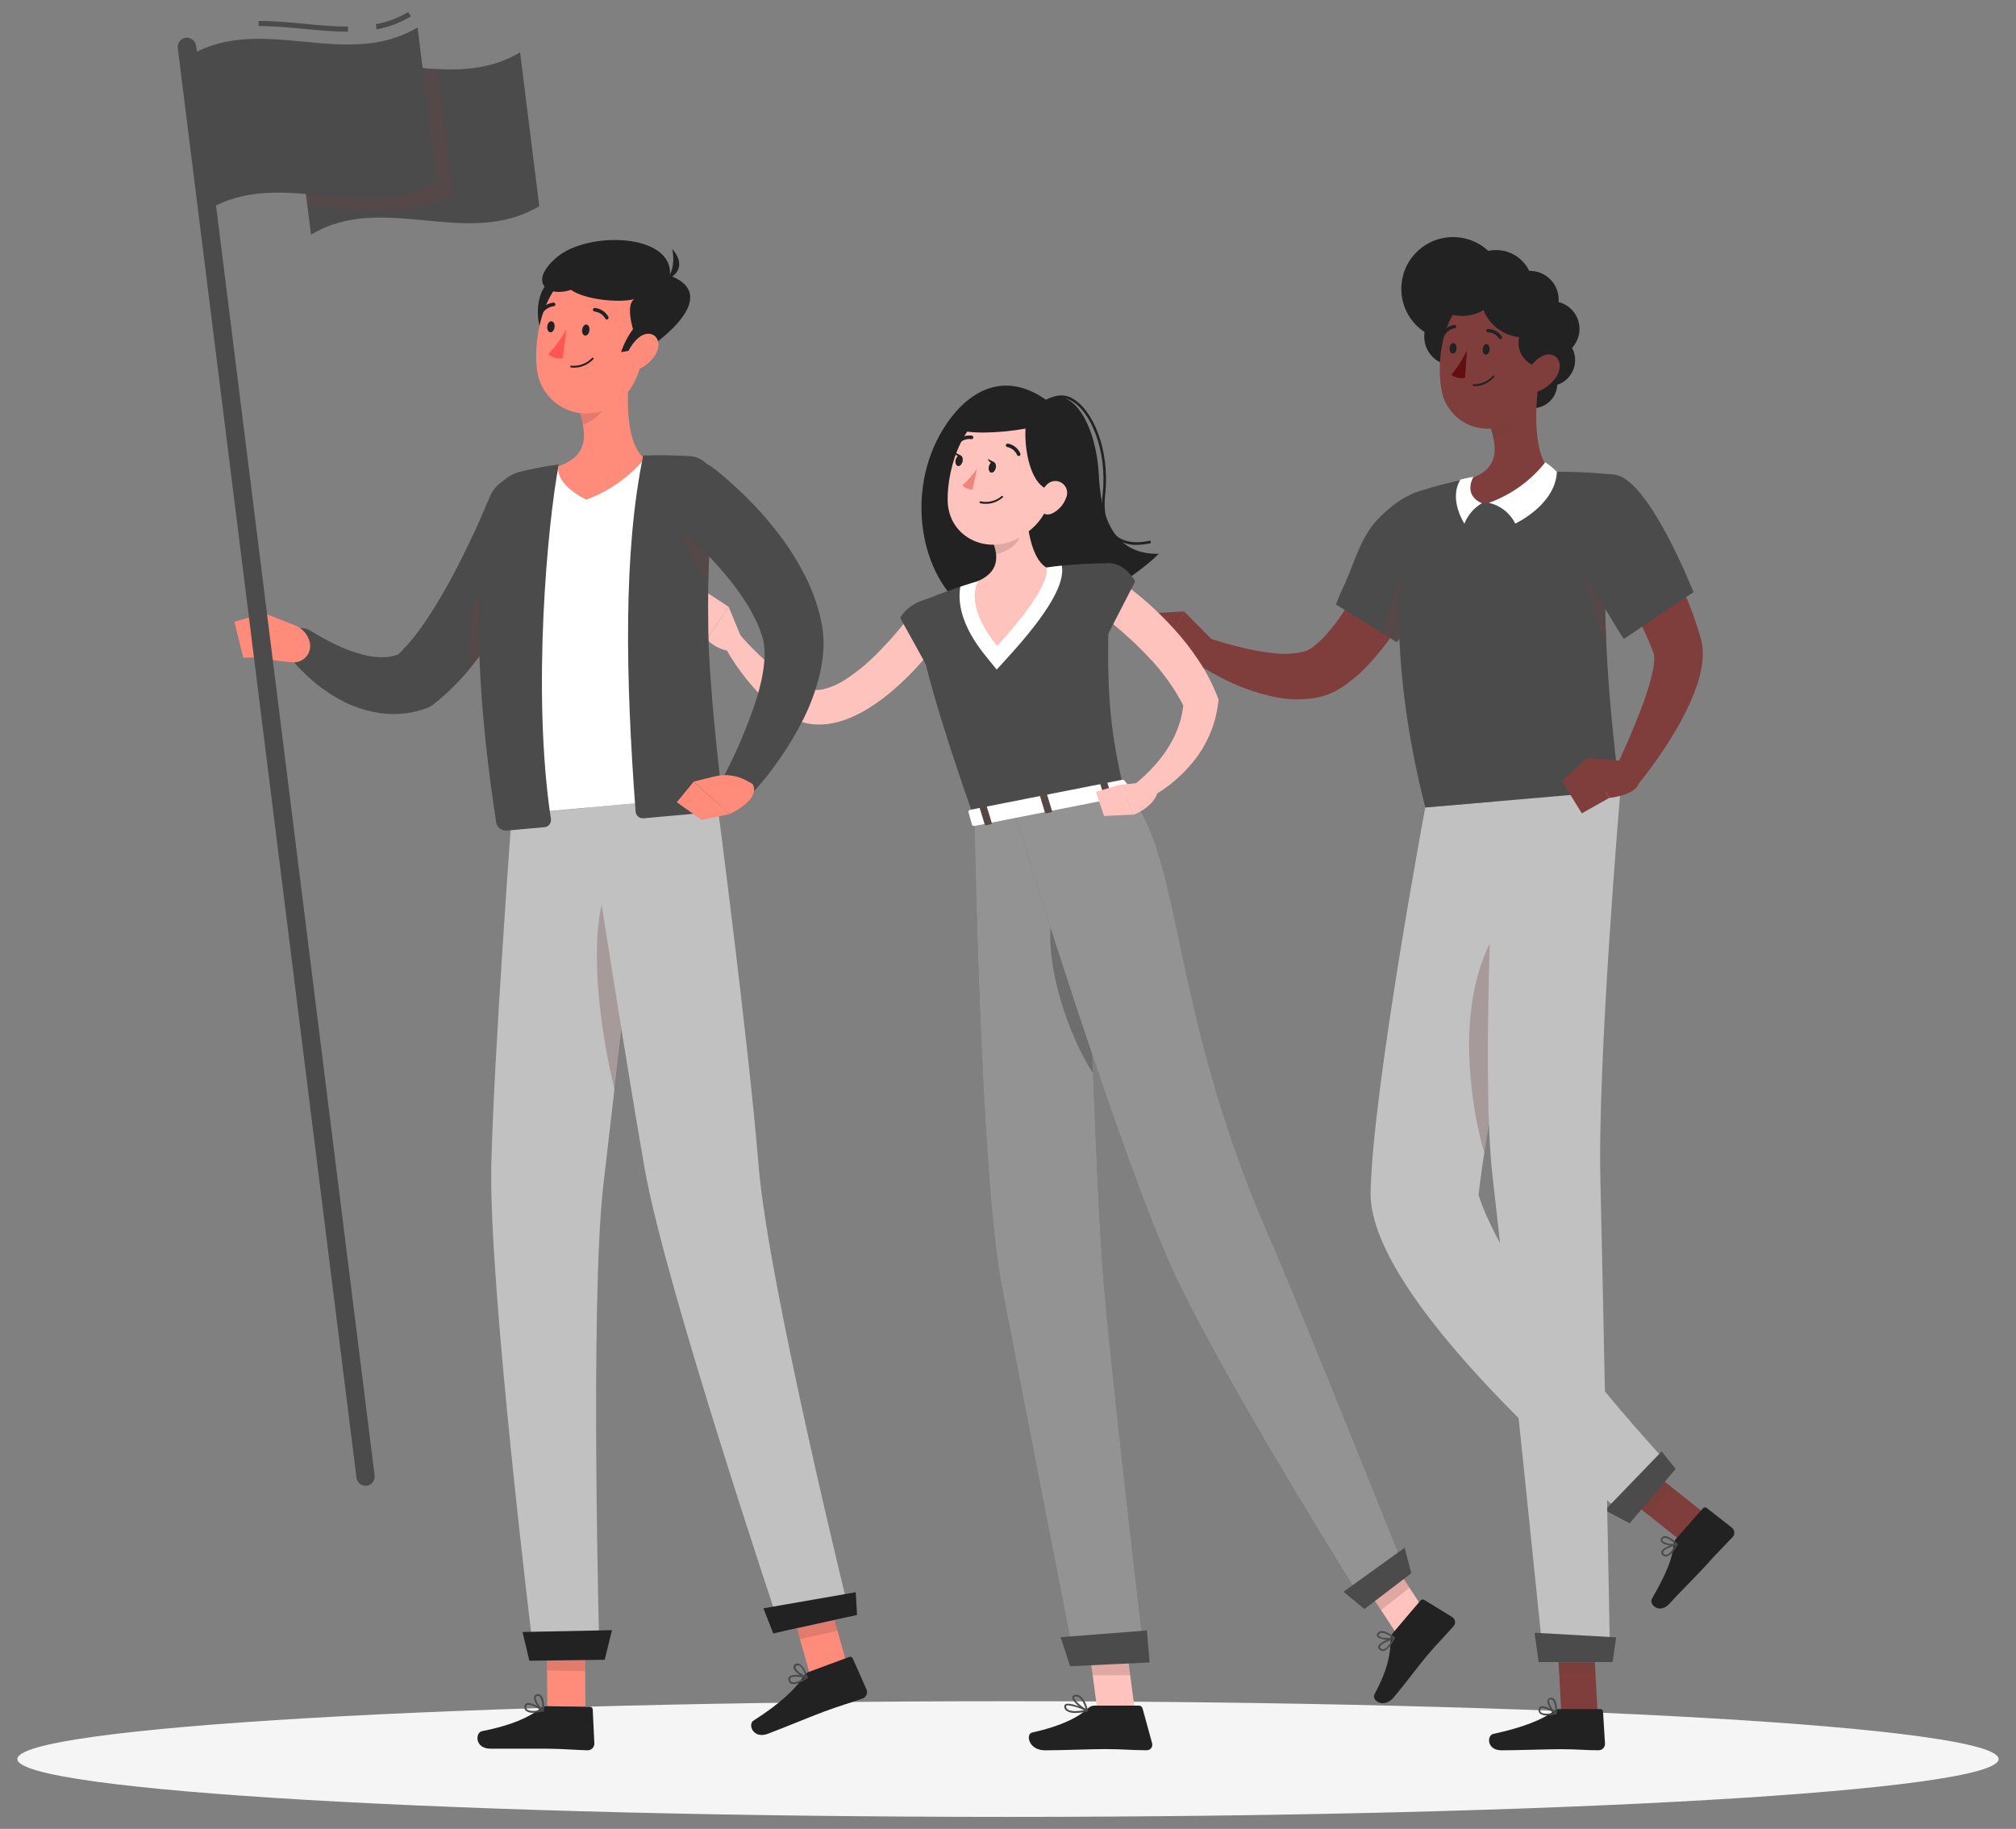 <?xml version="1.0" encoding="UTF-8"?>
<svg xmlns="http://www.w3.org/2000/svg" version="1.1" viewBox="0 0 179.93 163.221">
  <rect x="0" y="0" width="179.93" height="163.221" fill="#808080" stroke="none"/>
  <defs>
    <style>
      .cls-1 {
        opacity: .5;
      }

      .cls-1, .cls-2, .cls-3, .cls-4, .cls-5 {
        isolation: isolate;
      }

      .cls-1, .cls-6 {
        fill: #4b4b4b;
      }

      .cls-7 {
        fill: #ed847e;
      }

      .cls-8 {
        fill: #c1c1c1;
      }

      .cls-9 {
        fill: #630f0f;
      }

      .cls-10, .cls-5 {
        fill: #fff;
      }

      .cls-2, .cls-3, .cls-4 {
        fill: #674040;
      }

      .cls-2, .cls-5 {
        opacity: .4;
      }

      .cls-3 {
        opacity: .2;
      }

      .cls-4 {
        opacity: .3;
      }

      .cls-11 {
        fill: #ffc3bd;
      }

      .cls-12 {
        fill: #7f3e3b;
      }

      .cls-13 {
        fill: #f5f5f5;
      }

      .cls-14 {
        fill: #ff5652;
      }

      .cls-15 {
        fill: #ff8b7b;
      }

      .cls-16 {
        fill: #222;
      }
    </style>
  </defs>
  <!-- Generator: Adobe Illustrator 28.6.0, SVG Export Plug-In . SVG Version: 1.2.0 Build 709)  -->
  <g>
    <g id="_レイヤー_1" data-name="レイヤー_1">
      <path class="cls-13" d="M89.965,162.151c48.829,0,88.414-2.311,88.414-5.162s-39.585-5.161-88.414-5.161S1.551,154.139,1.551,156.989s39.584,5.162,88.414,5.162Z"/>
      <path class="cls-16" d="M140.581,32.141c0,.46-.138.909-.394,1.291-.256.382-.62.679-1.045.854-.425.175-.892.221-1.343.131-.451-.09-.865-.312-1.19-.638-.324-.325-.545-.74-.635-1.191-.089-.451-.043-.918.133-1.343.176-.425.475-.788.857-1.043.382-.255.832-.392,1.291-.392.306,0,.609.06.891.177.283.117.539.289.756.505.216.216.387.473.503.756.117.283.177.586.176.891Z"/>
      <path class="cls-16" d="M138.986,34.248c.001.43-.126.85-.364,1.208-.238.358-.577.636-.974.801-.397.165-.834.208-1.255.125-.422-.084-.809-.29-1.113-.594-.303-.304-.51-.691-.594-1.113-.083-.421-.04-.858.125-1.255.165-.397.444-.736.801-.974.358-.238.778-.365,1.208-.364.574.001,1.124.23,1.53.636.406.406.635.956.636,1.53Z"/>
      <path class="cls-12" d="M152.118,135.051l-2.152,2.417-5.878-4.674,2.152-2.417,5.878,4.674Z"/>
      <path class="cls-16" d="M149.574,137.345l2.417-2.736c.04-.046.097-.075.157-.081.061-.006.122.012.171.049l2.28,1.783c.113.101.182.242.191.393s-.041.3-.141.414c-.857.912-1.313,1.336-2.38,2.526-.652.739-2.335,2.39-3.242,3.407-.908,1.016-1.879.091-1.587-.42,1.308-2.28,1.851-3.648,1.924-4.806.012-.194.085-.38.21-.529Z"/>
      <path class="cls-3" d="M146.245,130.377l-2.157,2.417,3.032,2.408,2.153-2.417-3.028-2.408Z"/>
      <path class="cls-8" d="M127.207,72.064s-4.692,25.08-4.879,34.341c-.21,10.169,23.256,29.307,23.256,29.307l3.743-4.601s-14.286-15.048-17.364-24.455c1.227-10.848,6.772-35.568,6.772-35.568l-11.528.976Z"/>
      <path class="cls-4" d="M131.539,88.571c-.871,4.401-.292,10.091.934,14.309.981-6.452,2.736-15.239,4.132-21.938-1.537.06-3.977,2.112-5.066,7.629Z"/>
      <path class="cls-6" d="M149.556,131.098l-4.104,4.847-2.216-1.158,5.066-5.249,1.254,1.56Z"/>
      <path class="cls-6" d="M149.245,138.576c.187-.222.351-.464.488-.72.008-.013.012-.027.012-.041,0-.015-.004-.029-.012-.041-.009-.011-.022-.02-.035-.025-.014-.004-.028-.005-.043-.003-.118.032-1.199.297-1.368.698-.016.045-.021.094-.014.142.007.048.026.093.055.131.039.063.093.115.158.15.065.036.138.053.212.051.218-.043.412-.165.547-.342ZM149.514,137.938c-.301.51-.597.816-.812.83-.048-.001-.095-.015-.137-.04-.042-.024-.076-.06-.1-.102-.015-.018-.025-.039-.029-.063-.004-.023-.002-.047.006-.069.064-.214.63-.433,1.058-.556h.014Z"/>
      <path class="cls-6" d="M149.701,137.869c.002-.01.002-.021,0-.032.006-.01.01-.022.01-.034s-.004-.024-.01-.034c-.027-.027-.675-.702-1.126-.67-.059.004-.115.021-.166.05-.05.029-.094.07-.126.118-.041.051-.063.113-.063.178s.022.128.063.178c.214.292,1.04.383,1.395.269l.023-.023ZM148.424,137.327c.041-.046.098-.074.16-.078.269,0,.684.315.912.529-.385.063-.78-.024-1.104-.242-.027-.036-.05-.091,0-.182l.032-.027Z"/>
      <path class="cls-12" d="M128.471,47.012c-.092.36-.165.629-.247.935-.082.306-.178.588-.269.876-.188.581-.389,1.155-.602,1.724-.428,1.145-.92,2.266-1.473,3.356-1.123,2.3-2.642,4.386-4.487,6.161-.507.46-1.046.884-1.614,1.268-.146.096-.378.224-.561.333-.182.11-.396.182-.597.274-.201.091-.401.141-.602.205l-.593.137c-1.398.229-2.829.16-4.2-.201-1.216-.293-2.399-.712-3.529-1.249-.552-.255-1.085-.538-1.61-.834-.524-.296-1.026-.602-1.555-.967l1.14-2.148c.484.155,1.026.333,1.542.483.515.151,1.053.283,1.573.415,1.01.254,2.037.43,3.073.529.871.102,1.752.04,2.6-.182l.232-.091c.064-.036.137-.064.201-.1l.164-.105c.055-.046.077-.055.164-.123.356-.281.693-.585,1.008-.912,1.344-1.502,2.444-3.205,3.26-5.048.456-.944.853-1.933,1.236-2.927.187-.497.365-1.003.529-1.509l.237-.757c.078-.242.16-.52.214-.711l4.766,1.172Z"/>
      <path class="cls-6" d="M119.232,53.948l5.426,3.365s.178-.233.456-.634c.21-.292.483-.684.798-1.14,1.774-2.581,4.291-7.237,4.131-9.398-.241-3.215-3.62-3.402-7.086.21-1.496,1.555-2.134,3.986-2.832,5.518-.232.502-.424.944-.574,1.286l-.319.793Z"/>
      <path class="cls-12" d="M142.593,152.904h-3.238l-.419-7.497h3.237l.42,7.497Z"/>
      <path class="cls-16" d="M139.186,152.53h3.648c.03-.002.06.003.088.013.028.011.054.027.076.047.022.02.04.045.053.072.012.027.019.057.02.087l.178,2.881c0,.151-.059.296-.165.404-.106.107-.249.169-.4.171-1.268,0-1.874-.096-3.475-.096-.98,0-3.83.101-5.189.101s-1.318-1.346-.743-1.464c2.581-.547,4.446-1.3,5.362-2.016.156-.125.348-.195.547-.2Z"/>
      <path class="cls-3" d="M142.173,145.407h-3.237l.219,3.867h3.237l-.219-3.867Z"/>
      <path class="cls-8" d="M133.49,71.366s-1.368,24.474-.269,33.694c1.186,10.1,4.56,43.279,4.56,43.279h5.928s-.62-32.882-.871-42.937c-.269-10.912,1.802-34.993,1.802-34.993l-11.15.957Z"/>
      <path class="cls-6" d="M143.924,148.339h-6.598l-.365-2.622,7.282.41-.319,2.212Z"/>
      <path class="cls-6" d="M138.037,153.095c.291-.008.58-.048.862-.118.015-.002.029-.009.04-.02s.017-.025.019-.04c.003-.014.001-.028-.005-.041-.006-.013-.015-.024-.027-.032-.105-.073-1.021-.702-1.413-.547-.045.019-.085.048-.116.085-.031.037-.052.082-.062.129-.022.071-.024.146-.007.219.016.072.052.138.103.192.173.132.389.194.606.173ZM138.694,152.867c-.579.119-1.008.1-1.158-.05-.032-.036-.054-.08-.063-.127-.01-.048-.007-.096.008-.142.003-.024.013-.047.028-.067.015-.019.036-.034.058-.043.21-.082.735.192,1.127.429Z"/>
      <path class="cls-6" d="M138.885,152.981h.032c.011-.006.02-.014.027-.024.008-.011.012-.023.014-.035,0-.041.077-.971-.251-1.286-.041-.042-.091-.074-.147-.092-.055-.018-.115-.023-.172-.013-.065,0-.128.023-.178.065-.05.041-.084.099-.096.163-.073.351.406,1.026.73,1.218l.041.004ZM138.429,151.668c.059,0,.116.023.159.064.18.312.255.673.215,1.03-.304-.246-.503-.598-.557-.985,0-.041.037-.095.146-.109h.037Z"/>
      <path class="cls-4" d="M130.121,46.528c-1.217-.661-1.888,1.368-4.022,3.242-.948.83-2.759,5.864-2.485,6.913l1.044.647s5.764-7.611,5.463-10.803Z"/>
      <path class="cls-12" d="M108.306,57.217l-2.627-2.649-1.591,3.192s2.864,2.093,3.68,1.368l.538-1.911Z"/>
      <path class="cls-12" d="M102.346,54.759l-.525,2.522,2.267.497,1.591-3.21-3.333.191Z"/>
      <path class="cls-6" d="M127.207,72.064l17.25-1.482c0-1.55-.798-6.535-1.08-12.941-.244-4.745-.075-9.502.506-14.218.045-.356.096-.707.15-1.062,0,0-.889-.1-2.161-.178-1.053-.064-2.371-.105-3.648-.059-2.454.072-4.902.284-7.333.634-1.117.201-2.202.483-3.064.725-1.103.324-1.751.575-1.751.575,0,0-3.42,10.132,1.131,28.007Z"/>
      <path class="cls-4" d="M143.377,57.655c-.242-4.747-.072-9.505.506-14.223-1.163,0-3.124.283-3.292,2.175-.178,2.029.67,6.699,2.786,12.048Z"/>
      <path class="cls-12" d="M145.206,44.349c.387.497.716.935,1.044,1.414.328.479.643.944.957,1.423.621.962,1.209,1.947,1.756,2.959,1.148,2.057,2.065,4.235,2.736,6.493l.064.214.032.109.045.178c.057.242.097.487.119.734.031.412.021.826-.027,1.236-.086.678-.239,1.345-.456,1.993-.394,1.138-.885,2.239-1.469,3.292-1.105,1.996-2.392,3.886-3.844,5.645l-2.038-1.327c.912-1.928,1.783-3.921,2.499-5.868.357-.929.647-1.883.866-2.855.093-.404.145-.817.155-1.231.003-.135-.009-.269-.036-.401,0-.041-.023-.073-.032-.077l-.032-.087-.069-.173c-.358-.933-.766-1.846-1.222-2.736-.456-.912-.971-1.824-1.5-2.713-.529-.889-1.094-1.778-1.669-2.659-.574-.88-1.19-1.765-1.751-2.558l3.872-3.005Z"/>
      <path class="cls-6" d="M140.253,48.612c.999,2.167,2.123,4.274,3.365,6.311.269.456.52.866.725,1.195.356.579.58.912.58.912l6.224-4.181-.296-.716c-.142-.337-.329-.78-.557-1.29-1.368-3.01-4.054-8.354-6.261-8.486-3.301-.178-5.435,2.458-3.78,6.256Z"/>
      <path class="cls-12" d="M137.353,33.925l-1.824,1.797-2.48,2.449c.109.348.198.703.264,1.062.269,1.436,0,2.786-2.084,3.475,0,0-2.603,2.339,1.154,2.198,1.155-.023,2.293-.281,3.346-.759,1.052-.477,1.995-1.164,2.773-2.018-1.732-1.436-1.491-5.796-1.149-8.204Z"/>
      <path class="cls-10" d="M137.918,41.257c-1.308,1.658-3.058,2.913-5.048,3.621.509.11.986.334,1.396.654.41.321.742.73.971,1.197,0,0,3.584-1.655,3.716-4.615-.315-.32-.662-.607-1.035-.857Z"/>
      <path class="cls-10" d="M131.511,42.557s-.989,1.587.748,2.353c-.708.418-1.256,1.06-1.56,1.824,0,0-1.445-2.184-.346-3.935.652-.173,1.158-.242,1.158-.242Z"/>
      <path class="cls-3" d="M133.048,38.17c.11.348.198.703.264,1.062.981-.287,2.221-1.459,2.28-2.49.02-.341.002-.684-.054-1.021l-2.49,2.449Z"/>
      <path class="cls-16" d="M132.953,29.044c1.804-1.804,1.804-4.729,0-6.533-1.804-1.804-4.728-1.804-6.532,0-1.804,1.804-1.804,4.729,0,6.533,1.804,1.804,4.728,1.804,6.532,0Z"/>
      <path class="cls-16" d="M133.523,28.899c1.818,0,3.292-1.474,3.292-3.292s-1.474-3.292-3.292-3.292-3.292,1.474-3.292,3.292,1.474,3.292,3.292,3.292Z"/>
      <path class="cls-16" d="M139.114,26.747c0,.509-.151,1.006-.434,1.429-.282.423-.684.753-1.154.947-.47.195-.987.246-1.486.146-.499-.099-.957-.344-1.317-.704-.36-.36-.604-.818-.704-1.317-.099-.499-.048-1.016.147-1.486.194-.47.524-.872.947-1.154.423-.283.92-.433,1.429-.433.682,0,1.336.271,1.818.753.483.482.754,1.136.754,1.819Z"/>
      <path class="cls-16" d="M132.259,30.044c-.001.508-.152,1.005-.436,1.428-.283.422-.685.751-1.155.945-.47.194-.987.244-1.485.145-.499-.1-.957-.345-1.316-.705-.359-.36-.604-.818-.703-1.317-.098-.499-.047-1.016.148-1.485.194-.47.524-.871.947-1.153.423-.282.92-.433,1.428-.433.338,0,.673.067.985.196.313.129.597.319.835.559.239.239.429.523.558.836.129.313.195.647.194.986Z"/>
      <path class="cls-16" d="M138.502,31.827c1.365,0,2.471-1.107,2.471-2.472s-1.106-2.472-2.471-2.472-2.472,1.106-2.472,2.472,1.107,2.472,2.472,2.472Z"/>
      <path class="cls-12" d="M137.869,30.454c-.411,3.192-.488,5.084-2.221,6.671-.556.524-1.245.885-1.992,1.045-.746.16-1.523.113-2.245-.136-.722-.249-1.362-.692-1.85-1.279-.489-.587-.808-1.297-.922-2.052-.497-2.9.265-7.638,3.489-8.81.691-.272,1.441-.357,2.176-.247.734.11,1.427.411,2.008.873.582.462,1.032,1.069,1.305,1.759.273.691.36,1.441.252,2.175Z"/>
      <path class="cls-16" d="M137.695,32.771c1.197,0,2.166-.97,2.166-2.166s-.969-2.166-2.166-2.166-2.166.97-2.166,2.166.97,2.166,2.166,2.166Z"/>
      <path class="cls-16" d="M133.947,29.524c.431.269.911.451,1.412.534.501.084,1.014.068,1.509-.047.495-.115.963-.326,1.376-.622.414-.296.765-.67,1.033-1.101l-6.557-4.104c-.27.431-.453.911-.538,1.413-.085.502-.07,1.015.044,1.511.114.496.325.965.62,1.379s.669.767,1.101,1.037Z"/>
      <path class="cls-16" d="M129.396,28.028c.944.294,1.966.201,2.841-.258.876-.459,1.533-1.247,1.828-2.191l-7.113-2.221c-.147.467-.199.958-.156,1.446.044.488.183.962.41,1.395.227.434.537.818.913,1.132.376.314.81.55,1.277.696Z"/>
      <path class="cls-12" d="M138.876,33.669c-.454.66-1.123,1.143-1.892,1.368-.971.251-1.277-.643-.848-1.573.383-.834,1.368-1.974,2.257-1.824.889.151,1.058,1.208.483,2.029Z"/>
      <path class="cls-16" d="M132.948,31.193c0,.26-.168.456-.342.456-.173,0-.296-.219-.278-.483.018-.264.173-.456.342-.456s.297.223.278.483Z"/>
      <path class="cls-16" d="M129.998,31.097c0,.26-.173.456-.342.456s-.296-.223-.278-.483c.018-.26.173-.456.342-.456s.296.223.278.483Z"/>
      <path class="cls-9" d="M130.928,31.257c-.368.788-.839,1.524-1.4,2.189.173.134.373.228.585.275.213.047.434.047.647-.001l.168-2.462Z"/>
      <path class="cls-16" d="M131.781,34.458c.301-.025.595-.109.863-.249.269-.139.507-.331.701-.563.007-.007.013-.015.016-.024.004-.009.006-.019.006-.029s-.002-.019-.006-.029c-.003-.009-.009-.017-.016-.024-.015-.015-.034-.023-.055-.023-.02,0-.04.008-.054.023-.214.25-.483.447-.784.577-.302.13-.63.19-.958.175-.017.004-.032.014-.043.028-.01.014-.016.03-.016.048s.006.034.016.048c.011.014.026.023.043.028.095.011.191.015.287.014Z"/>
      <path class="cls-16" d="M133.924,30.272c.025-.004.05-.014.073-.027.032-.024.055-.059.062-.099.008-.04,0-.081-.021-.115-.132-.202-.311-.369-.521-.487-.211-.118-.447-.182-.688-.188-.022-.004-.045-.003-.067.003-.022.006-.042.017-.059.031-.017.015-.031.033-.041.053-.009.021-.014.043-.014.065s.005.045.014.065c.01.021.024.039.041.053.017.014.037.025.059.031s.045.007.067.003c.19.007.375.06.539.154.165.095.304.228.405.388.017.024.039.043.066.055.026.012.056.017.085.013Z"/>
      <path class="cls-16" d="M128.799,30.039c.024-.003.047-.011.068-.025.02-.013.038-.031.05-.053.091-.173.221-.323.379-.438.158-.115.34-.193.533-.227.04-.005.077-.025.103-.056.026-.031.038-.072.034-.112-.002-.02-.007-.039-.017-.057-.009-.018-.021-.033-.037-.046-.015-.013-.033-.022-.052-.028-.019-.006-.039-.008-.058-.006-.243.039-.474.133-.675.275s-.366.329-.484.545c-.019.036-.024.078-.013.117.011.039.037.073.073.093.028.019.062.025.096.018Z"/>
      <path class="cls-12" d="M144.909,67.924l-3.26-.283,1.97,3.575s2.927-.269,2.663-1.769l-1.373-1.523Z"/>
      <path class="cls-12" d="M139.414,69.716l1.765,2.872,2.435-1.372-1.965-3.575-2.235,2.075Z"/>
      <path class="cls-16" d="M83.845,38.872c-3.041,5.559-1.6,13.101,2.974,15.96,4.792,3.005,13.971-2.736,16.603-5.408-4.173.091-5.181-3.534-5.354-7.073-.201-4.072-2.152-8.03-4.724-6.676-4.008-2.827-7.46-.52-9.499,3.197Z"/>
      <path class="cls-16" d="M101.484,48.626c-.754.032-1.492-.218-2.071-.702-.843-.748-1.19-2.079-.998-3.844.424-3.972-1.122-7.406-2.796-8.313-.33-.195-.715-.278-1.097-.238-.381.04-.74.202-1.023.461l-.141-.178c.315-.289.716-.47,1.142-.514.426-.044.856.049,1.224.268,1.742.939,3.352,4.473,2.919,8.536-.183,1.692.136,2.95.912,3.648.711.629,1.787.802,3.119.497l.05.223c-.407.097-.823.149-1.24.155Z"/>
      <path class="cls-11" d="M83.868,57.062c-.585.804-1.214,1.576-1.883,2.312-.665.738-1.373,1.435-2.121,2.089-.767.679-1.592,1.29-2.467,1.824-.461.282-.942.529-1.44.739-.529.235-1.083.408-1.651.515-.615.129-1.246.156-1.87.082-.618-.079-1.219-.259-1.778-.534-.965-.486-1.845-1.123-2.608-1.888-1.393-1.395-2.572-2.988-3.497-4.729l1.405-.912c1.157,1.336,2.439,2.558,3.83,3.648.621.487,1.309.884,2.043,1.176.291.113.6.178.912.192.308.016.617-.021.912-.109.718-.204,1.396-.528,2.006-.958.697-.465,1.356-.985,1.97-1.555.634-.579,1.231-1.218,1.824-1.865.593-.647,1.167-1.368,1.664-2.002l2.75,1.975Z"/>
      <path class="cls-6" d="M84.269,53.323c-3.037-.077-3.926,1.824-3.926,1.824l3.092,5.591c.958-.909,1.694-2.026,2.152-3.265.556-1.851.73-4.104-1.318-4.15Z"/>
      <path class="cls-11" d="M66.139,56.829l-1.108-2.672-1.97,2.905s1.149,1.181,2.517,1.026l.561-1.258Z"/>
      <path class="cls-11" d="M62.627,52.579l-1.072,2.426,1.505,2.057,1.97-2.905-2.403-1.578Z"/>
      <path class="cls-11" d="M101.319,152.899l-3.306.315-1.008-7.643,3.306-.314,1.008,7.642Z"/>
      <path class="cls-11" d="M127.909,144.928l-2.536,1.993-4.359-6.653,2.54-1.997,4.355,6.657Z"/>
      <path class="cls-16" d="M124.329,145.726l2.444-2.877c.041-.051.098-.085.162-.096s.13.002.185.037l2.517,1.545c.061.043.113.099.151.163.039.064.064.135.073.21.01.074.003.149-.018.221-.021.072-.057.138-.106.195-.871.99-1.341,1.423-2.417,2.686-.661.78-2.011,2.595-2.923,3.671-.912,1.076-2.011.255-1.723-.274,1.281-2.362,1.427-3.78,1.445-4.925,0-.204.076-.402.21-.556Z"/>
      <path class="cls-16" d="M97.716,152.22h3.94c.072.001.141.025.197.068.057.044.098.105.118.173l.857,3.119c.021.074.024.152.009.227-.015.076-.047.146-.094.207s-.107.11-.176.143c-.07.033-.146.049-.222.048-1.368,0-2.048-.105-3.785-.105-1.067,0-3.821.11-5.294.11s-1.742-1.455-1.149-1.587c2.672-.593,4.213-1.409,5.016-2.185.157-.147.367-.226.583-.218Z"/>
      <path class="cls-3" d="M97.005,145.571l.52,3.94h3.351l-.56-4.254-3.311.314Z"/>
      <path class="cls-3" d="M123.554,138.275l-2.54,1.993,2.248,3.429,2.54-1.993-2.248-3.429Z"/>
      <path class="cls-6" d="M81.93,53.77s-1.468.857,5.043,19.335l13.32-2.631c-1.176-5.336-1.769-8.664-1.131-20.201-1.935-.013-3.869.114-5.786.379-2.043.253-4.066.652-6.051,1.195-2.554.748-5.395,1.924-5.395,1.924Z"/>
      <path class="cls-10" d="M94.761,50.477c-.456.046-.912.105-1.368.173-2.043.253-4.065.652-6.051,1.195-.538.16-1.094.337-1.628.515-.228,1.249-.041,3.347,2.239,6.161l1.004,1.24,1.071-1.181c3.498-3.844,5.066-6.525,4.733-8.103Z"/>
      <path class="cls-11" d="M91.579,44.011c-.041,2.006.205,5.618,1.797,6.639,0,0,.861,1.258-4.378,7.009-3.11-3.84-1.673-5.814-1.673-5.814,2.079-.944,1.741-2.531,1.098-3.958l3.156-3.876Z"/>
      <path class="cls-3" d="M91.237,44.431c.175,1.161.099,2.346-.223,3.475-.224.78-1.131,1.295-2.112,1.56-.069-.546-.223-1.078-.456-1.578l2.791-3.456Z"/>
      <path class="cls-11" d="M94.561,41.882c-.912,3.192-1.231,4.56-3.228,5.878-2.996,2.006-6.699.278-6.754-3.092-.045-3.037,1.455-7.752,4.893-8.39.749-.155,1.524-.112,2.251.125.727.237,1.379.659,1.893,1.225.514.566.871,1.256,1.037,2.002.166.746.134,1.522-.092,2.253Z"/>
      <path class="cls-16" d="M93.722,36.952c1.56,1.391-9.462,2.481-8.468.789.994-1.692,5.832-3.146,8.468-.789Z"/>
      <path class="cls-16" d="M94.41,43.678c-3.306.912-3.62-8.208-1.755-7.579,1.865.629,5.157,6.639,1.755,7.579Z"/>
      <path class="cls-11" d="M95.167,44.385c-.206.61-.641,1.117-1.213,1.414-.766.383-1.295-.246-1.208-1.044.077-.716.565-1.783,1.368-1.824.179-.012.359.021.521.097.163.076.304.192.409.338.106.146.172.316.194.494.021.178-.003.359-.071.526Z"/>
      <path class="cls-6" d="M86.973,73.104s.52,31.496,2.394,41.409c1.956,10.319,6.575,33.853,6.575,33.853l6.229-.301s-3.265-27.496-3.812-35.472c-.757-10.989-1.632-41.418-1.632-41.418l-9.754,1.929Z"/>
      <path class="cls-5" d="M86.973,73.104s.52,31.496,2.394,41.409c1.956,10.319,6.575,33.853,6.575,33.853l6.229-.301s-3.265-27.496-3.812-35.472c-.757-10.989-1.632-41.418-1.632-41.418l-9.754,1.929Z"/>
      <path class="cls-1" d="M96.978,79.396c-.99-.656-2.567-4.072-3.192,2.896-.456,5.066,2.239,11.245,3.748,13.447-.205-5.791-.406-11.746-.556-16.343Z"/>
      <path class="cls-6" d="M102.605,148.366l-7.1.342-.839-2.594,7.697-.602.242,2.854Z"/>
      <path class="cls-6" d="M90.489,72.406s8.509,27.816,13.612,39.672c4.104,9.576,17.734,31.181,17.734,31.181l3.734-2.736s-9.475-23.712-12.312-30.192c-9.12-20.779-7.638-34.806-12.95-39.863l-9.818,1.938Z"/>
      <path class="cls-5" d="M90.489,72.406s8.509,27.816,13.612,39.672c4.104,9.576,17.734,31.181,17.734,31.181l3.734-2.736s-9.475-23.712-12.312-30.192c-9.12-20.779-7.638-34.806-12.95-39.863l-9.818,1.938Z"/>
      <path class="cls-6" d="M125.961,140.405l-4.186,3.201-1.865-1.55,5.454-3.922.597,2.271Z"/>
      <path class="cls-10" d="M100.357,69.656l.807,1.067c.064.083-.028.197-.183.228l-13.971,2.759c-.119,0-.228,0-.251-.091l-.329-1.158c-.022-.082.069-.169.201-.196l13.489-2.663c.041-.011.084-.012.125-.002.041.009.08.029.112.056Z"/>
      <path class="cls-6" d="M98.806,71.512l.365-.073c.068,0,.119-.059.105-.105l-.456-1.504c0-.041-.082-.069-.151-.055l-.364.073c-.069,0-.119.064-.105.105l.456,1.505c.009.045.082.068.15.054Z"/>
      <path class="cls-2" d="M98.806,71.512l.365-.073c.068,0,.119-.059.105-.105l-.456-1.504c0-.041-.082-.069-.151-.055l-.364.073c-.069,0-.119.064-.105.105l.456,1.505c.009.045.082.068.15.054Z"/>
      <path class="cls-6" d="M88.05,73.637l.36-.073c.073,0,.118-.059.105-.105l-.456-1.504c0-.046-.082-.069-.155-.055l-.361.073c-.072,0-.123.059-.109.105l.456,1.504c.018.042.087.069.16.055Z"/>
      <path class="cls-2" d="M88.05,73.637l.36-.073c.073,0,.118-.059.105-.105l-.456-1.504c0-.046-.082-.069-.155-.055l-.361.073c-.072,0-.123.059-.109.105l.456,1.504c.018.042.087.069.16.055Z"/>
      <path class="cls-6" d="M93.431,72.575l.36-.073c.073,0,.118-.059.105-.105l-.456-1.505c0-.041-.087-.068-.155-.055l-.365.073c-.069,0-.119.064-.105.105l.456,1.505c.018.046.087.068.16.055Z"/>
      <path class="cls-2" d="M93.431,72.575l.36-.073c.073,0,.118-.059.105-.105l-.456-1.505c0-.041-.087-.068-.155-.055l-.365.073c-.069,0-.119.064-.105.105l.456,1.505c.018.046.087.068.16.055Z"/>
      <path class="cls-16" d="M88.875,41.763c-.055.265-.242.456-.415.415-.174-.041-.265-.274-.205-.538.059-.265.246-.456.415-.41.168.046.264.283.205.533Z"/>
      <path class="cls-16" d="M85.911,41.175c-.055.264-.242.456-.415.415-.173-.041-.265-.278-.205-.538.059-.26.246-.456.415-.415.168.041.264.274.205.538Z"/>
      <path class="cls-16" d="M85.779,40.669l-.588-.31s.214.556.588.31Z"/>
      <path class="cls-7" d="M87.197,41.827c-.369.553-.809,1.054-1.309,1.491.115.124.257.221.415.284.158.062.328.089.497.077l.397-1.851Z"/>
      <path class="cls-16" d="M87.448,44.882c-.012-.009-.021-.021-.026-.035s-.005-.029,0-.043c0-.01.005-.02.01-.029.006-.009.013-.016.022-.022.008-.006.018-.01.028-.012s.021-.002.031,0c.326.073.665.07.99-.009.325-.079.627-.232.884-.447.007-.008.015-.014.025-.019.01-.004.02-.007.031-.007.01,0,.021.001.03.005.01.004.019.01.027.017.007.007.013.016.017.026.004.01.006.02.005.031,0,.011-.002.021-.007.031-.004.01-.011.018-.019.025-.27.24-.594.413-.945.503-.35.09-.717.096-1.07.016l-.032-.032Z"/>
      <path class="cls-16" d="M90.831,40.669c-.022-.015-.041-.035-.054-.059-.078-.18-.197-.338-.349-.462-.152-.124-.331-.209-.522-.25-.021-.003-.04-.01-.058-.02-.018-.011-.033-.024-.046-.041-.012-.017-.021-.035-.026-.055-.005-.02-.006-.041-.002-.061.006-.041.029-.077.062-.102.033-.025.074-.035.115-.03.245.043.475.147.669.301.194.154.347.355.444.583.017.038.019.081.004.121-.014.039-.044.071-.081.089-.025.012-.053.017-.08.014s-.053-.012-.076-.028Z"/>
      <path class="cls-16" d="M85.405,39.561h-.023c-.03-.03-.046-.07-.046-.112s.016-.082.046-.112c.176-.177.392-.311.63-.39.237-.079.49-.102.738-.066.04.01.075.035.097.07.022.035.03.077.021.117-.01.041-.035.077-.071.1-.035.023-.079.031-.12.023-.198-.026-.399-.004-.586.062-.188.067-.358.176-.495.321-.029.019-.063.028-.098.025-.035-.003-.067-.016-.093-.039Z"/>
      <path class="cls-11" d="M99.737,51.699c.524.351.948.67,1.4,1.026.451.356.875.711,1.3,1.085.846.751,1.65,1.549,2.407,2.389.772.849,1.478,1.756,2.111,2.713.656.979,1.208,2.025,1.647,3.119l.159.397-.041.333c-.115.98-.376,1.938-.775,2.841-.387.881-.891,1.704-1.5,2.448-.592.715-1.257,1.366-1.984,1.943-.359.28-.732.542-1.117.784-.394.251-.805.474-1.231.666l-.816-1.473c.269-.214.592-.483.87-.748.279-.264.561-.552.821-.834.517-.56.976-1.171,1.368-1.824.382-.624.688-1.291.912-1.988.217-.67.343-1.367.374-2.07l.114.73c-.88-1.755-2.03-3.361-3.406-4.761-.689-.73-1.432-1.418-2.193-2.089-.384-.333-.776-.657-1.168-.976-.392-.319-.816-.634-1.176-.889l1.924-2.823Z"/>
      <path class="cls-11" d="M102.4,69.784l-2.408.265,1.159,2.676s1.71-.62,2.152-1.942l-.903-.999Z"/>
      <path class="cls-11" d="M97.808,70.673l.734,2.152,2.608-.123-1.158-2.676-2.184.647Z"/>
      <path class="cls-6" d="M99.162,50.272c1.405.137,2.153,1.619,2.153,1.619l-2.814,5.472s-2.079-1.5-1.824-3.32c.269-1.883.88-3.931,2.485-3.771Z"/>
      <path class="cls-6" d="M123.166,147.268c-.034-.024-.065-.054-.091-.087-.034-.033-.058-.075-.07-.12-.012-.046-.012-.095.002-.14.123-.41,1.277-.771,1.409-.812.014-.004.03-.005.044-.001.015.005.028.013.038.024.008.013.012.028.012.043,0,.016-.004.031-.012.044-.205.397-.611,1.071-1.031,1.131-.107.011-.214-.018-.301-.082ZM124.274,146.319c-.456.16-1.048.429-1.112.643-.007.02-.008.042-.002.062.006.02.018.038.034.052.03.041.07.073.117.093.046.02.097.027.147.021.251-.032.525-.342.816-.871Z"/>
      <path class="cls-6" d="M123.016,146.164c-.026-.018-.049-.039-.069-.064-.039-.048-.061-.109-.061-.171s.022-.123.061-.171c.034-.05.078-.093.129-.125.051-.033.108-.056.168-.066.483-.073,1.208.529,1.24.556.011.009.019.02.023.033.005.013.007.026.004.04-.003.014-.01.026-.019.037-.01.01-.022.018-.035.022-.476.144-.988.112-1.441-.091ZM124.247,146.137c-.274-.237-.615-.382-.976-.415-.038.005-.074.019-.106.039-.032.021-.06.048-.081.079-.059.087-.036.132,0,.16.141.182.798.232,1.195.15l-.032-.013Z"/>
      <path class="cls-6" d="M95.965,152.872c-.269.019-.538-.044-.771-.183-.06-.042-.111-.096-.148-.16-.037-.064-.06-.135-.066-.209-.002-.041.005-.082.023-.12.017-.037.044-.07.077-.094.361-.242,1.701.369,1.966.492.014.007.027.017.036.03.008.014.013.029.013.045s-.005.032-.013.045c-.009.014-.022.024-.036.031-.355.078-.717.119-1.081.123ZM95.336,152.192c-.052-.004-.105.007-.151.032,0,0-.036.028-.032.078,0,.051.014.101.038.146.023.045.058.084.099.114.233.173.775.196,1.482.068-.453-.219-.938-.367-1.436-.438Z"/>
      <path class="cls-6" d="M97.028,152.735h-.032c-.456-.183-1.341-.912-1.291-1.272,0-.082.069-.187.269-.21.78-.091,1.118,1.331,1.131,1.391.003.014.002.029-.003.042-.005.014-.013.026-.024.035-.014.011-.032.016-.05.014ZM96.047,151.408h-.054c-.082,0-.128.036-.133.073-.027.219.593.784,1.045,1.035-.101-.347-.388-1.108-.858-1.108Z"/>
      <path class="cls-16" d="M88.743,41.257l-.589-.306s.215.561.589.306Z"/>
      <path class="cls-15" d="M52.254,152.812l-3.402.151-.055-7.998,3.402-.151.055,7.998Z"/>
      <path class="cls-16" d="M48.797,152.274l3.853.05c.065,0,.127.023.174.068.047.044.075.105.077.17l.146,3.046c0,.079-.016.158-.046.231-.03.073-.075.14-.132.196-.056.056-.123.1-.197.13-.073.03-.152.045-.232.045-1.341-.041-1.979-.128-3.671-.146h-4.984c-1.436,0-1.368-1.441-.771-1.56,2.736-.542,4.213-1.263,5.189-2.011.168-.137.376-.214.593-.219Z"/>
      <path class="cls-3" d="M52.2,144.819l-3.402.146.032,4.122,3.402.05-.032-4.318Z"/>
      <path class="cls-8" d="M45.674,72.702s-1.596,21.46-1.824,31.286c-.242,10.762,3.721,43.124,3.721,43.124l5.928.338s-.862-31.118.351-41.692c1.318-11.482,3.995-34.15,3.995-34.15l-12.171,1.094Z"/>
      <path class="cls-4" d="M53.787,80.34c-1.172,4.674-.151,11.956,1.072,16.941.78-6.685,1.669-14.205,2.28-19.367-1.318-.246-2.813.269-3.352,2.426Z"/>
      <path class="cls-16" d="M53.968,148.129l-6.722.087-.611-2.567,7.985-.16-.652,2.64Z"/>
      <path class="cls-6" d="M47.558,152.853c.307-.003.613-.039.912-.109.015-.003.03-.011.04-.022.011-.012.017-.026.019-.042.004-.015.003-.03-.003-.044-.006-.014-.016-.026-.029-.033-.105-.078-1.067-.753-1.491-.598-.048.02-.09.051-.122.091-.033.039-.055.087-.065.137-.022.075-.025.153-.008.229.017.076.053.146.104.204.183.142.413.209.643.187ZM48.255,152.625c-.616.114-1.067.092-1.222-.073-.034-.037-.057-.084-.067-.133-.01-.05-.006-.102.012-.149.003-.026.014-.05.03-.07.016-.02.037-.035.061-.044.242-.082.812.209,1.204.469h-.018Z"/>
      <path class="cls-6" d="M48.469,152.744h.036c.012-.007.022-.016.03-.027.008-.011.013-.024.016-.037,0-.046.091-1.026-.251-1.368-.044-.043-.097-.076-.156-.095-.058-.02-.121-.026-.182-.019-.068.002-.133.027-.186.069-.053.043-.09.102-.106.168-.082.374.42,1.095.757,1.304.013.006.027.008.041.005ZM48.013,151.353c.064-.001.127.024.173.069.182.334.256.716.21,1.094-.296-.255-.629-.803-.575-1.049,0-.045.037-.1.155-.114h.036Z"/>
      <path class="cls-6" d="M49.381,46.314c-.301.812-.588,1.518-.912,2.257-.324.739-.648,1.45-.99,2.17-.693,1.432-1.436,2.845-2.28,4.227-.831,1.416-1.756,2.775-2.768,4.067-1.055,1.398-2.281,2.659-3.648,3.753l-.146.114c-.152.118-.321.212-.502.278-.644.243-1.314.408-1.997.493-.661.068-1.327.068-1.988,0-1.207-.149-2.38-.505-3.466-1.053-.98-.499-1.898-1.112-2.736-1.824-.406-.347-.789-.711-1.158-1.09-.376-.389-.73-.8-1.058-1.231-.213-.275-.324-.615-.313-.962.011-.347.142-.68.371-.941.229-.261.542-.434.885-.49.343-.055.695.01.994.186l.164.096c.315.187.725.433,1.094.634.369.201.766.401,1.149.584.732.351,1.495.632,2.28.839.671.184,1.366.261,2.061.228.556-.034,1.098-.19,1.587-.456l-.647.397c.939-.898,1.778-1.895,2.503-2.973.392-.565.771-1.152,1.135-1.76.369-.602.73-1.217,1.072-1.851.689-1.258,1.341-2.558,1.965-3.876.315-.657.62-1.322.912-1.988.292-.666.593-1.368.844-1.97l.023-.05c.338-.668.913-1.186,1.613-1.453.7-.266,1.474-.262,2.171.013.697.274,1.266.799,1.596,1.471.33.672.397,1.443.189,2.162Z"/>
      <path class="cls-4" d="M42.035,55.329c-.133,1.398-.133,2.806,0,4.204l.392-.497c1.012-1.291,1.936-2.65,2.763-4.067.347-.575.679-1.158.994-1.742.164-.616.31-1.227.456-1.847l.123-.606c-1.601-.566-4.255.47-4.729,4.555Z"/>
      <path class="cls-15" d="M26.308,55.803l-2.704-1.067-.401,3.917c.955.247,1.933.4,2.918.456.231.016.463-.023.676-.114.213-.091.401-.231.55-.409.148-.178.252-.389.303-.615.051-.226.048-.461-.01-.685-.088-.335-.255-.644-.486-.902-.232-.258-.521-.456-.845-.58Z"/>
      <path class="cls-15" d="M20.918,55.489l.794,3.215,1.491-.055.401-3.917-2.686.757Z"/>
      <path class="cls-15" d="M75.783,149.256l-3.347.734-2.143-7.657,3.347-.734,2.143,7.657Z"/>
      <path class="cls-16" d="M72.181,149.219l3.607-1.341c.03-.012.061-.019.094-.019s.064.006.094.018c.029.013.056.031.079.054.023.023.04.05.052.08l1.241,2.79c.056.15.051.317-.015.463-.066.146-.187.26-.336.317-1.263.456-1.893.593-3.48,1.186-.976.36-3.648,1.464-4.979,1.965-1.331.502-1.824-.848-1.277-1.181,2.362-1.496,3.799-2.877,4.441-3.926.11-.185.278-.328.479-.406Z"/>
      <path class="cls-3" d="M73.645,141.599l-3.352.739,1.108,3.944,3.347-.738-1.104-3.945Z"/>
      <path class="cls-8" d="M52.341,72.105s3.497,22.558,5.203,32.235c1.87,10.602,12.207,41.295,12.207,41.295l6.133-1.368s-7.296-29.558-8.172-40.169c-.948-11.514-3.78-33.051-3.78-33.051l-11.591,1.058Z"/>
      <path class="cls-16" d="M76.491,144.135l-7.474,1.646-.88-2.244,8.24-1.436.114,2.034Z"/>
      <path class="cls-6" d="M71.27,150.204c.286-.113.558-.259.812-.433.013-.009.023-.021.029-.035.006-.014.008-.03.006-.045-.002-.015-.009-.03-.019-.041-.01-.012-.023-.021-.038-.025-.128-.032-1.272-.315-1.605,0-.038.034-.066.077-.083.124-.017.048-.021.1-.013.15.005.078.031.153.074.219.043.065.102.119.172.154.223.06.46.036.666-.068ZM71.835,149.748c-.534.328-.962.456-1.167.374-.045-.024-.082-.06-.108-.103-.026-.043-.041-.093-.042-.143-.006-.025-.005-.05.002-.074.007-.024.021-.046.039-.063.164-.155.798-.1,1.259,0l.018.009Z"/>
      <path class="cls-6" d="M72.049,149.78c.011-.005.02-.013.027-.023.006-.011.01-.023.01-.036s-.003-.026-.01-.037c0-.041-.283-.994-.72-1.185-.055-.027-.116-.041-.178-.041s-.122.014-.178.041c-.063.026-.116.072-.15.132-.034.059-.047.128-.037.196.055.379.784.871,1.172.944l.064.009ZM71.137,148.64c.03-.012.061-.019.093-.019s.064.007.094.019c.26.114.483.634.588.944-.365-.132-.875-.524-.912-.771,0-.05,0-.109.105-.164l.032-.009Z"/>
      <path class="cls-10" d="M44.621,44.841c.125-.588.406-1.131.813-1.573.408-.441.927-.765,1.503-.935.823-.279,1.664-.502,2.517-.666,2.568-.382,5.157-.615,7.752-.698,1.368-.059,2.736,0,3.871.046h.041c.292.016.577.09.839.219.262.129.496.309.687.53.191.221.336.478.425.756.09.278.122.571.096.862-.454,4.647-.607,9.319-.456,13.985.338,6.781,1.176,12.052,1.195,13.68l-18.24,1.637c-2.581-16.366-1.819-23.99-1.044-27.843Z"/>
      <path class="cls-6" d="M43.691,45.005c.14-.654.448-1.261.892-1.761s1.01-.877,1.644-1.093c1.202-.302,2.42-.538,3.648-.707-.985,5.089-2.43,20.274-.707,31.646.013.086.009.174-.013.259-.022.085-.061.164-.115.233-.054.068-.121.125-.198.167-.077.042-.161.067-.248.075l-3.356.301c-.226.021-.451-.045-.629-.185-.178-.14-.296-.343-.329-.567-2.549-16.631-1.377-25.158-.588-28.368Z"/>
      <path class="cls-15" d="M49.837,41.603c2.207-.734,2.476-2.166,2.189-3.685-.069-.381-.163-.758-.283-1.126l2.617-2.604,1.92-1.906c-.351,2.549-.588,7.164,1.249,8.664-1.392,1.647-3.188,2.904-5.212,3.648-2.937-1.496-2.481-2.991-2.481-2.991Z"/>
      <path class="cls-3" d="M51.725,36.793c.119.369.214.745.283,1.126,1.035-.31,2.344-1.56,2.394-2.649.018-.361-.002-.724-.059-1.081l-2.617,2.604Z"/>
      <path class="cls-16" d="M51.278,27.855c0,1.614-.721,2.928-1.628,2.928s-1.642-1.3-1.646-2.914c-.005-1.614.72-2.923,1.628-2.928.907-.005,1.642,1.3,1.646,2.914Z"/>
      <path class="cls-15" d="M57.936,28.968c-.638,3.352-.839,5.34-2.768,6.913-.621.517-1.372.854-2.171.975-.799.121-1.616.022-2.362-.286-.747-.309-1.395-.816-1.874-1.466-.48-.65-.773-1.419-.848-2.224-.337-3.096.757-8.058,4.241-9.093.748-.243,1.546-.286,2.315-.124.769.162,1.482.524,2.068,1.049.586.525,1.023,1.194,1.269,1.941.246.747.29,1.545.131,2.315Z"/>
      <path class="cls-16" d="M50.963,25.867c1.195.871,4.286,1.19,5.641.83-.456.31-.511,1.263-.109,2.681-.461.62-.819,1.312-1.058,2.047l2.585-.456s6.708-4.473,1.765-6.384c.351-3.762-7.364-4.017-10.146-1.578-2.54,2.203-.766,3.566,1.322,2.859Z"/>
      <path class="cls-16" d="M59.536,24.941s.844-.976.456-2.736c1.026,1.199.748,2.189-.456,2.736Z"/>
      <path class="cls-15" d="M58.501,31.644c-.378.637-.967,1.121-1.664,1.368-.885.292-1.213-.52-.876-1.4.306-.793,1.135-1.902,1.979-1.824.844.078,1.062,1.062.561,1.856Z"/>
      <path class="cls-16" d="M52.606,29.492c-.032.274-.205.483-.388.456-.182-.027-.296-.251-.26-.524.036-.274.205-.483.388-.456.182.027.296.233.26.524Z"/>
      <path class="cls-16" d="M49.495,29.2c-.036.274-.21.483-.388.456-.178-.027-.296-.255-.265-.529.032-.274.21-.483.392-.456.182.027.296.26.26.529Z"/>
      <path class="cls-14" d="M50.549,29.378c-.437.81-.98,1.559-1.614,2.225.174.152.38.264.602.327.222.064.456.078.684.042l.328-2.595Z"/>
      <path class="cls-16" d="M51.246,32.816c.321-.006.638-.076.931-.206.294-.13.558-.317.779-.551.015-.015.023-.036.023-.057s-.008-.042-.023-.057c-.007-.008-.016-.014-.026-.019-.01-.004-.02-.007-.031-.007s-.021.002-.031.007c-.01.004-.019.011-.026.019-.241.251-.537.444-.864.563-.327.119-.677.162-1.024.125-.018.004-.034.015-.045.029-.011.015-.018.032-.018.051s.006.036.018.051c.011.015.027.025.045.029l.292.023Z"/>
      <path class="cls-16" d="M54.164,28.516c.027-.002.054-.01.077-.023.037-.023.063-.059.073-.101.01-.042.004-.086-.018-.123-.125-.223-.303-.412-.519-.55-.216-.138-.462-.22-.717-.239-.038.006-.073.026-.098.056-.025.03-.039.067-.039.106s.014.076.039.106c.025.03.06.049.098.056.199.02.391.087.558.197.167.11.306.258.404.432.014.025.035.045.06.06.025.014.053.022.082.022Z"/>
      <path class="cls-16" d="M48.277,28.056c.027-.002.052-.009.075-.023.023-.013.042-.032.057-.055.108-.177.255-.328.429-.44.175-.112.372-.183.578-.208.021,0,.042-.004.062-.013.02-.008.037-.021.051-.036.015-.015.026-.034.033-.053.007-.02.01-.041.009-.062-.001-.043-.019-.083-.05-.113-.031-.03-.072-.047-.115-.047-.259.025-.509.11-.73.249-.221.139-.406.327-.542.549-.023.036-.031.079-.022.121.008.042.033.078.068.102.029.018.062.027.096.027Z"/>
      <path class="cls-6" d="M63.262,57.956c-.164-4.922-.012-9.849.456-14.752.026-.307-.01-.616-.105-.91-.096-.293-.249-.564-.451-.797-.202-.233-.449-.423-.725-.559-.277-.136-.578-.215-.885-.233h-.041c-1.176-.064-2.645-.109-4.104-.05-1.783,8.632-1.578,19.768-.679,31.778.006.086.03.169.068.246.039.076.092.144.158.2.065.055.141.097.223.124.082.026.168.035.253.028l6.211-.561c.233-.02.449-.131.6-.31s.226-.41.207-.643c-.16-2.344-.871-7.351-1.186-13.562Z"/>
      <path class="cls-4" d="M61.766,43.099c-1.012.561-1.883,2.736-.62,5.504.52,1.165,1.218,2.242,2.07,3.192.032-1.254.087-2.476.155-3.621-.647-1.929-1.186-3.684-1.605-5.075Z"/>
      <path class="cls-6" d="M63.358,41.54l.456.351.415.324c.269.219.529.456.789.675.514.45,1.017.916,1.509,1.4.991.968,1.914,2.002,2.763,3.096.885,1.121,1.668,2.319,2.339,3.58.726,1.328,1.268,2.748,1.61,4.223.098.416.17.838.214,1.263l.046.652v.629c-.034.792-.139,1.58-.315,2.353-.331,1.405-.824,2.767-1.468,4.058-.607,1.219-1.302,2.393-2.079,3.511-.76,1.112-1.599,2.166-2.512,3.156-.247.259-.578.422-.935.458s-.714-.056-1.008-.261c-.294-.204-.505-.507-.596-.853-.09-.347-.054-.714.103-1.036l.032-.068c1.103-2.125,2.032-4.337,2.777-6.612.689-2.193,1.017-4.428.456-5.86-.156-.47-.346-.927-.57-1.368-.228-.47-.482-.927-.761-1.368-.593-.937-1.253-1.83-1.975-2.672-.734-.866-1.532-1.705-2.367-2.517-.415-.406-.839-.803-1.277-1.186l-.652-.57-.324-.274-.287-.237-.123-.1c-.591-.505-.963-1.219-1.038-1.993-.075-.773.152-1.546.634-2.155.482-.609,1.181-1.009,1.951-1.114.77-.105,1.551.093,2.178.551l.014-.036Z"/>
      <path class="cls-15" d="M63.768,69.296l-1.851.456,3.192,2.905s2.841-1.277,2.061-2.686l-.538-.301c-.873-.481-1.896-.615-2.864-.374Z"/>
      <path class="cls-15" d="M60.407,71.599l2.207,1.573,2.499-.511-3.197-2.904-1.509,1.842Z"/>
      <path class="cls-6" d="M48.132,18.397c-6.416,3.867-13.958-1.322-20.374,2.544-.569-4.56-1.14-9.135-1.715-13.726,6.416-3.867,13.963,1.322,20.374-2.545.571,4.578,1.143,9.153,1.715,13.726Z"/>
      <path class="cls-4" d="M26.048,7.217l1.368,11.14c4.405.21,8.933,1.404,13.005-1.044l-1.373-11.14c-4.405-.228-8.933-1.409-13.001,1.044Z"/>
      <path class="cls-6" d="M31.069,2.83c-1.268,0-2.535-.119-3.881-.246-1.345-.128-2.736-.26-4.104-.26v-.456c1.395,0,2.786.132,4.131.26,1.345.128,2.599.246,3.844.246l.009.456Z"/>
      <path class="cls-6" d="M33.622,2.615l-.082-.456c1.025-.184,2.008-.554,2.9-1.09l.237.392c-.94.568-1.975.959-3.055,1.154Z"/>
      <path class="cls-6" d="M38.98,16.172c-6.411,3.867-13.958-1.322-20.374,2.544l-1.71-13.726c6.411-3.867,13.958,1.322,20.37-2.544.571,4.575,1.143,9.15,1.715,13.726Z"/>
      <path class="cls-6" d="M32.728,132.602c-.216.022-.433-.041-.604-.177-.17-.135-.281-.332-.308-.548L15.865,4.275c-.021-.216.043-.432.178-.602.135-.17.331-.281.547-.31.216-.018.432.047.602.183.17.136.281.332.31.547l15.933,127.598c.02.214-.042.427-.173.596-.131.169-.322.283-.534.316Z"/>
    </g>
  </g>
</svg>